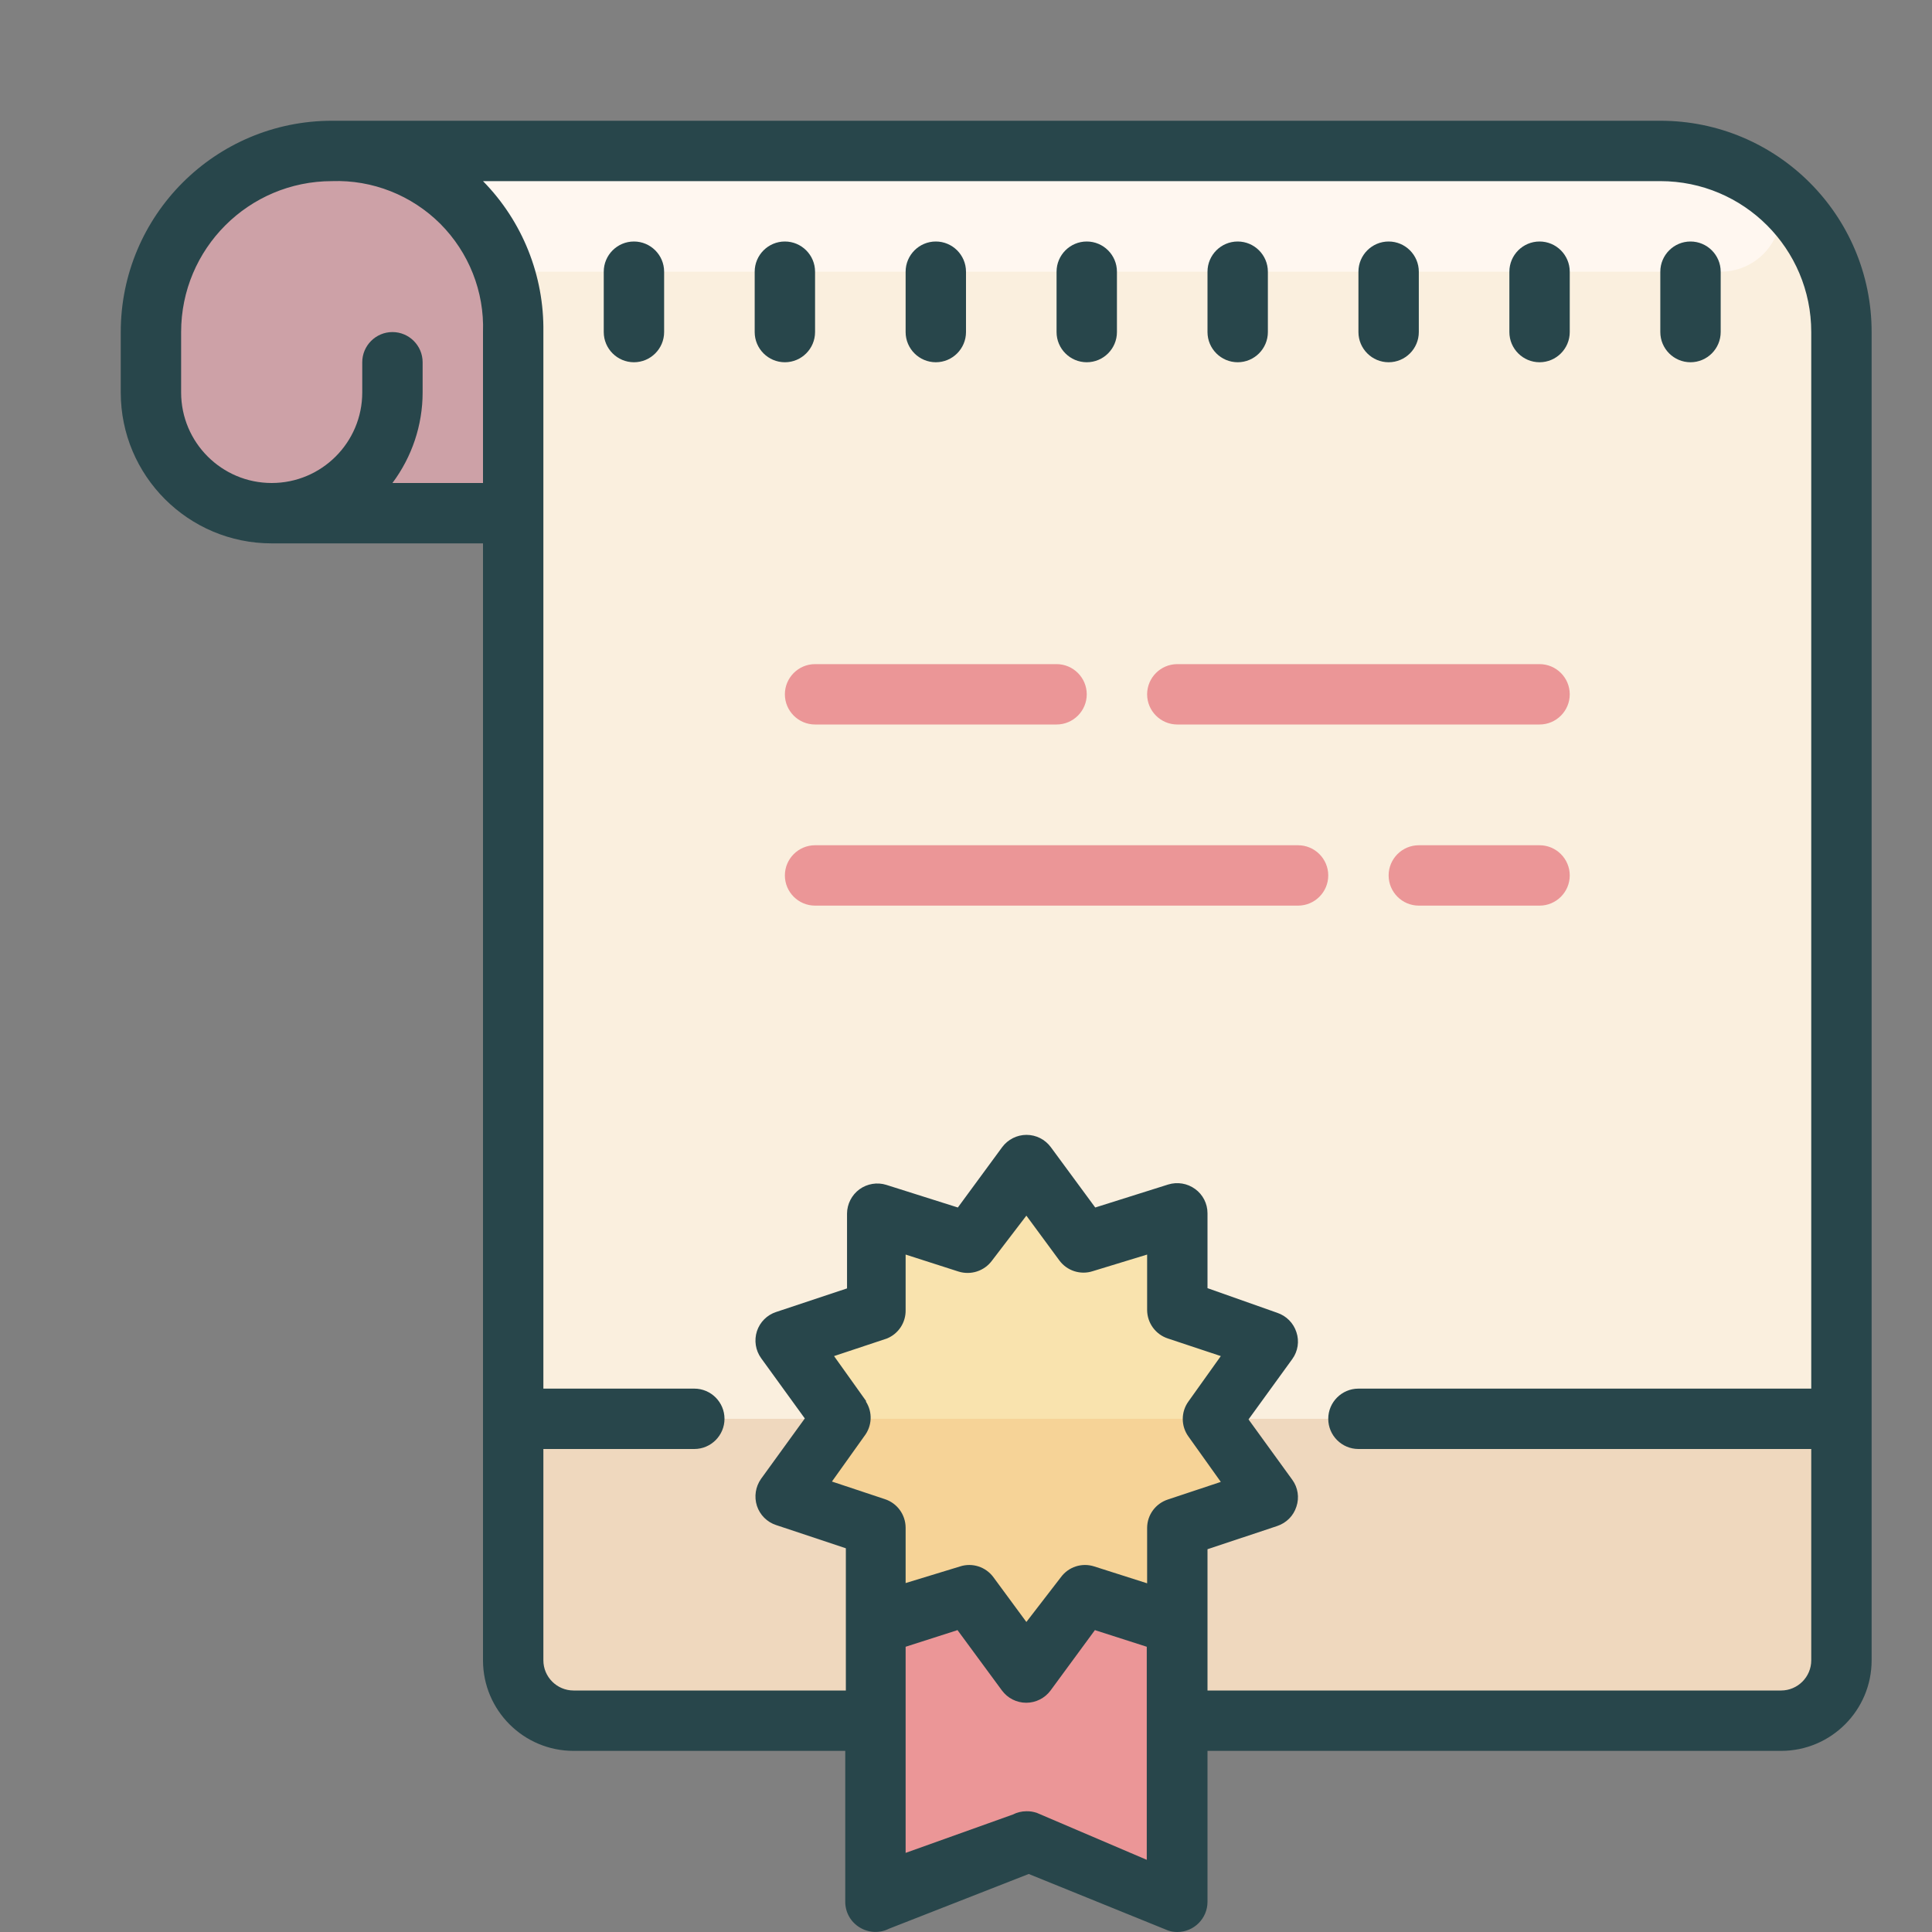 <?xml version="1.0" encoding="UTF-8"?>
<svg xmlns="http://www.w3.org/2000/svg" xmlns:xlink="http://www.w3.org/1999/xlink" viewBox="0 0 64 64" width="64px" height="64px">
<rect x="0" y="0" width="64" height="64" fill="#808080" stroke="none"/>
<g id="surface89621079">
<path style=" stroke:none;fill-rule:nonzero;fill:rgb(98.039%,93.725%,87.059%);fill-opacity:1;" d="M 14 5 L 55 5 C 58.312 5 61 7.688 61 11 L 61 54 C 61 55.656 59.656 57 58 57 L 20 57 C 18.344 57 17 55.656 17 54 L 17 8 Z M 14 5 "/>
<path style=" stroke:none;fill-rule:nonzero;fill:rgb(93.725%,84.706%,74.51%);fill-opacity:1;" d="M 17 47 L 61 47 L 61 57 L 17 57 Z M 17 47 "/>
<path style=" stroke:none;fill-rule:nonzero;fill:rgb(100%,96.863%,94.118%);fill-opacity:1;" d="M 17 5 L 57 5 C 58.105 5 59 5.895 59 7 C 59 8.105 58.105 9 57 9 L 17 9 C 15.895 9 15 8.105 15 7 C 15 5.895 15.895 5 17 5 Z M 17 5 "/>
<path style=" stroke:none;fill-rule:nonzero;fill:rgb(80.392%,63.137%,65.49%);fill-opacity:1;" d="M 15 17 L 7 17 C 5.895 17 5 16.105 5 15 L 5 11 C 5 7.688 7.688 5 11 5 C 14.312 5 17 7.688 17 11 L 17 15 C 17 16.105 16.105 17 15 17 Z M 15 17 "/>
<path style=" stroke:none;fill-rule:nonzero;fill:rgb(92.157%,58.824%,59.216%);fill-opacity:1;" d="M 39 63 L 35 61 L 29 63 L 29 54 L 39 54 Z M 39 63 "/>
<path style=" stroke:none;fill-rule:nonzero;fill:rgb(97.647%,89.02%,68.235%);fill-opacity:1;" d="M 28.172 46.359 L 27 44.73 L 28.91 44.102 C 29.344 43.957 29.645 43.559 29.66 43.102 L 29.66 41 L 31.578 41.609 C 32.023 41.75 32.512 41.594 32.789 41.219 L 34 39.641 L 35.191 41.262 C 35.469 41.633 35.953 41.789 36.398 41.648 L 38.328 41 L 38.328 43 C 38.344 43.457 38.645 43.855 39.078 44 L 40.988 44.629 L 39.82 46.27 C 39.543 46.652 39.543 47.168 39.82 47.551 L 41 49.27 L 39.09 49.898 C 38.656 50.043 38.355 50.441 38.34 50.898 L 38.34 52.898 L 36.422 52.289 C 35.977 52.148 35.488 52.305 35.211 52.68 L 34 54.359 L 32.809 52.738 C 32.531 52.367 32.047 52.211 31.602 52.352 L 29.672 53 L 29.672 51 C 29.656 50.543 29.355 50.145 28.922 50 L 27 49.27 L 28.172 47.629 C 28.441 47.25 28.441 46.738 28.172 46.359 Z M 28.172 46.359 "/>
<path style=" stroke:none;fill-rule:nonzero;fill:rgb(96.471%,82.745%,59.216%);fill-opacity:1;" d="M 39.621 47 L 28.379 47 C 28.379 47.23 28.305 47.453 28.172 47.641 L 27 49.27 L 28.91 49.898 C 29.344 50.043 29.645 50.441 29.66 50.898 L 29.66 52.898 L 31.578 52.289 C 32.023 52.148 32.512 52.305 32.789 52.68 L 34 54.359 L 35.191 52.738 C 35.469 52.367 35.953 52.211 36.398 52.352 L 38.32 52.961 L 38.32 50.961 C 38.336 50.504 38.633 50.102 39.07 49.961 L 41 49.27 L 39.828 47.629 C 39.695 47.445 39.621 47.227 39.621 47 Z M 39.621 47 "/>
<path style=" stroke:none;fill-rule:nonzero;fill:rgb(92.157%,58.824%,59.216%);fill-opacity:1;" d="M 51 28 L 47 28 C 46.449 28 46 28.449 46 29 C 46 29.551 46.449 30 47 30 L 51 30 C 51.551 30 52 29.551 52 29 C 52 28.449 51.551 28 51 28 Z M 43 28 L 27 28 C 26.449 28 26 28.449 26 29 C 26 29.551 26.449 30 27 30 L 43 30 C 43.551 30 44 29.551 44 29 C 44 28.449 43.551 28 43 28 Z M 26 23 C 26 23.551 26.449 24 27 24 L 35 24 C 35.551 24 36 23.551 36 23 C 36 22.449 35.551 22 35 22 L 27 22 C 26.449 22 26 22.449 26 23 Z M 39 24 L 51 24 C 51.551 24 52 23.551 52 23 C 52 22.449 51.551 22 51 22 L 39 22 C 38.449 22 38 22.449 38 23 C 38 23.551 38.449 24 39 24 Z M 39 24 "/>
<path style=" stroke:none;fill-rule:nonzero;fill:rgb(15.686%,27.451%,29.412%);fill-opacity:1;" d="M 41 12 C 41.551 12 42 11.551 42 11 L 42 9 C 42 8.449 41.551 8 41 8 C 40.449 8 40 8.449 40 9 L 40 11 C 40 11.551 40.449 12 41 12 Z M 46 12 C 46.551 12 47 11.551 47 11 L 47 9 C 47 8.449 46.551 8 46 8 C 45.449 8 45 8.449 45 9 L 45 11 C 45 11.551 45.449 12 46 12 Z M 51 12 C 51.551 12 52 11.551 52 11 L 52 9 C 52 8.449 51.551 8 51 8 C 50.449 8 50 8.449 50 9 L 50 11 C 50 11.551 50.449 12 51 12 Z M 56 12 C 56.551 12 57 11.551 57 11 L 57 9 C 57 8.449 56.551 8 56 8 C 55.449 8 55 8.449 55 9 L 55 11 C 55 11.551 55.449 12 56 12 Z M 21 8 C 20.449 8 20 8.449 20 9 L 20 11 C 20 11.551 20.449 12 21 12 C 21.551 12 22 11.551 22 11 L 22 9 C 22 8.449 21.551 8 21 8 Z M 27 11 L 27 9 C 27 8.449 26.551 8 26 8 C 25.449 8 25 8.449 25 9 L 25 11 C 25 11.551 25.449 12 26 12 C 26.551 12 27 11.551 27 11 Z M 31 12 C 31.551 12 32 11.551 32 11 L 32 9 C 32 8.449 31.551 8 31 8 C 30.449 8 30 8.449 30 9 L 30 11 C 30 11.551 30.449 12 31 12 Z M 36 12 C 36.551 12 37 11.551 37 11 L 37 9 C 37 8.449 36.551 8 36 8 C 35.449 8 35 8.449 35 9 L 35 11 C 35 11.551 35.449 12 36 12 Z M 36 12 "/>
<path style=" stroke:none;fill-rule:nonzero;fill:rgb(15.686%,27.451%,29.412%);fill-opacity:1;" d="M 55 4 L 11 4 C 7.133 4 4 7.133 4 11 L 4 13 C 4 15.762 6.238 18 9 18 L 16 18 L 16 55 C 16 56.656 17.344 58 19 58 L 28 58 L 28 63 C 28 63.348 28.18 63.668 28.477 63.848 C 28.773 64.031 29.141 64.047 29.449 63.891 L 34.078 62.078 L 38.691 63.949 C 38.789 63.984 38.895 64 39 64 C 39.551 64 40 63.551 40 63 L 40 58 L 59 58 C 60.656 58 62 56.656 62 55 L 62 11 C 62 7.133 58.867 4 55 4 Z M 13 16 C 13.648 15.133 14 14.082 14 13 L 14 12 C 14 11.449 13.551 11 13 11 C 12.449 11 12 11.449 12 12 L 12 13 C 12 14.656 10.656 16 9 16 C 7.344 16 6 14.656 6 13 L 6 11 C 6 8.238 8.238 6 11 6 C 12.34 5.953 13.637 6.469 14.586 7.414 C 15.531 8.363 16.047 9.66 16 11 L 16 16 Z M 28.699 46.422 L 27.629 44.922 L 29.379 44.34 C 29.762 44.184 30.008 43.812 30 43.398 L 30 41.559 L 31.75 42.121 C 32.16 42.25 32.605 42.105 32.859 41.762 L 34 40.27 L 35.09 41.75 C 35.344 42.098 35.793 42.242 36.199 42.109 L 38 41.559 L 38 43.398 C 38.004 43.828 38.281 44.207 38.691 44.34 L 40.441 44.922 L 39.371 46.422 C 39.117 46.77 39.117 47.242 39.371 47.59 L 40.441 49.09 L 38.691 49.672 C 38.281 49.805 38.004 50.18 38 50.609 L 38 52.449 L 36.25 51.891 C 35.84 51.758 35.395 51.902 35.141 52.25 L 34 53.73 L 32.91 52.25 C 32.656 51.902 32.207 51.758 31.801 51.891 L 30 52.441 L 30 50.602 C 29.996 50.172 29.719 49.793 29.309 49.66 L 27.559 49.078 L 28.629 47.578 C 28.891 47.242 28.914 46.777 28.68 46.422 Z M 34.34 60.051 C 34.23 60.016 34.117 59.996 34 60 C 33.844 60 33.688 60.039 33.551 60.109 L 30 61.379 L 30 54.551 L 31.719 54 L 33.191 56 C 33.379 56.254 33.676 56.406 33.996 56.406 C 34.312 56.406 34.613 56.254 34.801 56 L 36.27 54 L 37.988 54.551 L 37.988 61.609 Z M 59 56 L 40 56 L 40 51.32 L 42.309 50.551 C 42.613 50.449 42.848 50.215 42.945 49.91 C 43.047 49.609 42.996 49.277 42.809 49.02 L 41.359 47.02 L 42.809 45.02 C 42.996 44.762 43.047 44.43 42.945 44.129 C 42.848 43.828 42.613 43.59 42.309 43.488 L 40 42.672 L 40 40.191 C 40 39.871 39.848 39.574 39.59 39.387 C 39.332 39.199 39.004 39.145 38.699 39.238 L 36.281 40 L 34.809 38 C 34.621 37.746 34.324 37.594 34.004 37.594 C 33.688 37.594 33.387 37.746 33.199 38 L 31.73 40 L 29.359 39.25 C 29.059 39.156 28.727 39.211 28.469 39.398 C 28.215 39.586 28.062 39.883 28.059 40.199 L 28.059 42.68 L 25.711 43.461 C 25.41 43.559 25.172 43.797 25.074 44.098 C 24.977 44.402 25.027 44.73 25.211 44.988 L 26.66 46.988 L 25.211 48.988 C 25.027 49.25 24.977 49.578 25.074 49.883 C 25.172 50.184 25.41 50.422 25.711 50.52 L 28.02 51.289 L 28.02 56 L 19 56 C 18.449 56 18 55.551 18 55 L 18 48 L 23 48 C 23.551 48 24 47.551 24 47 C 24 46.449 23.551 46 23 46 L 18 46 L 18 11 C 18.027 9.133 17.309 7.332 16 6 L 55 6 C 57.762 6 60 8.238 60 11 L 60 46 L 45 46 C 44.449 46 44 46.449 44 47 C 44 47.551 44.449 48 45 48 L 60 48 L 60 55 C 60 55.551 59.551 56 59 56 Z M 59 56 "/>
</g>
</svg>
